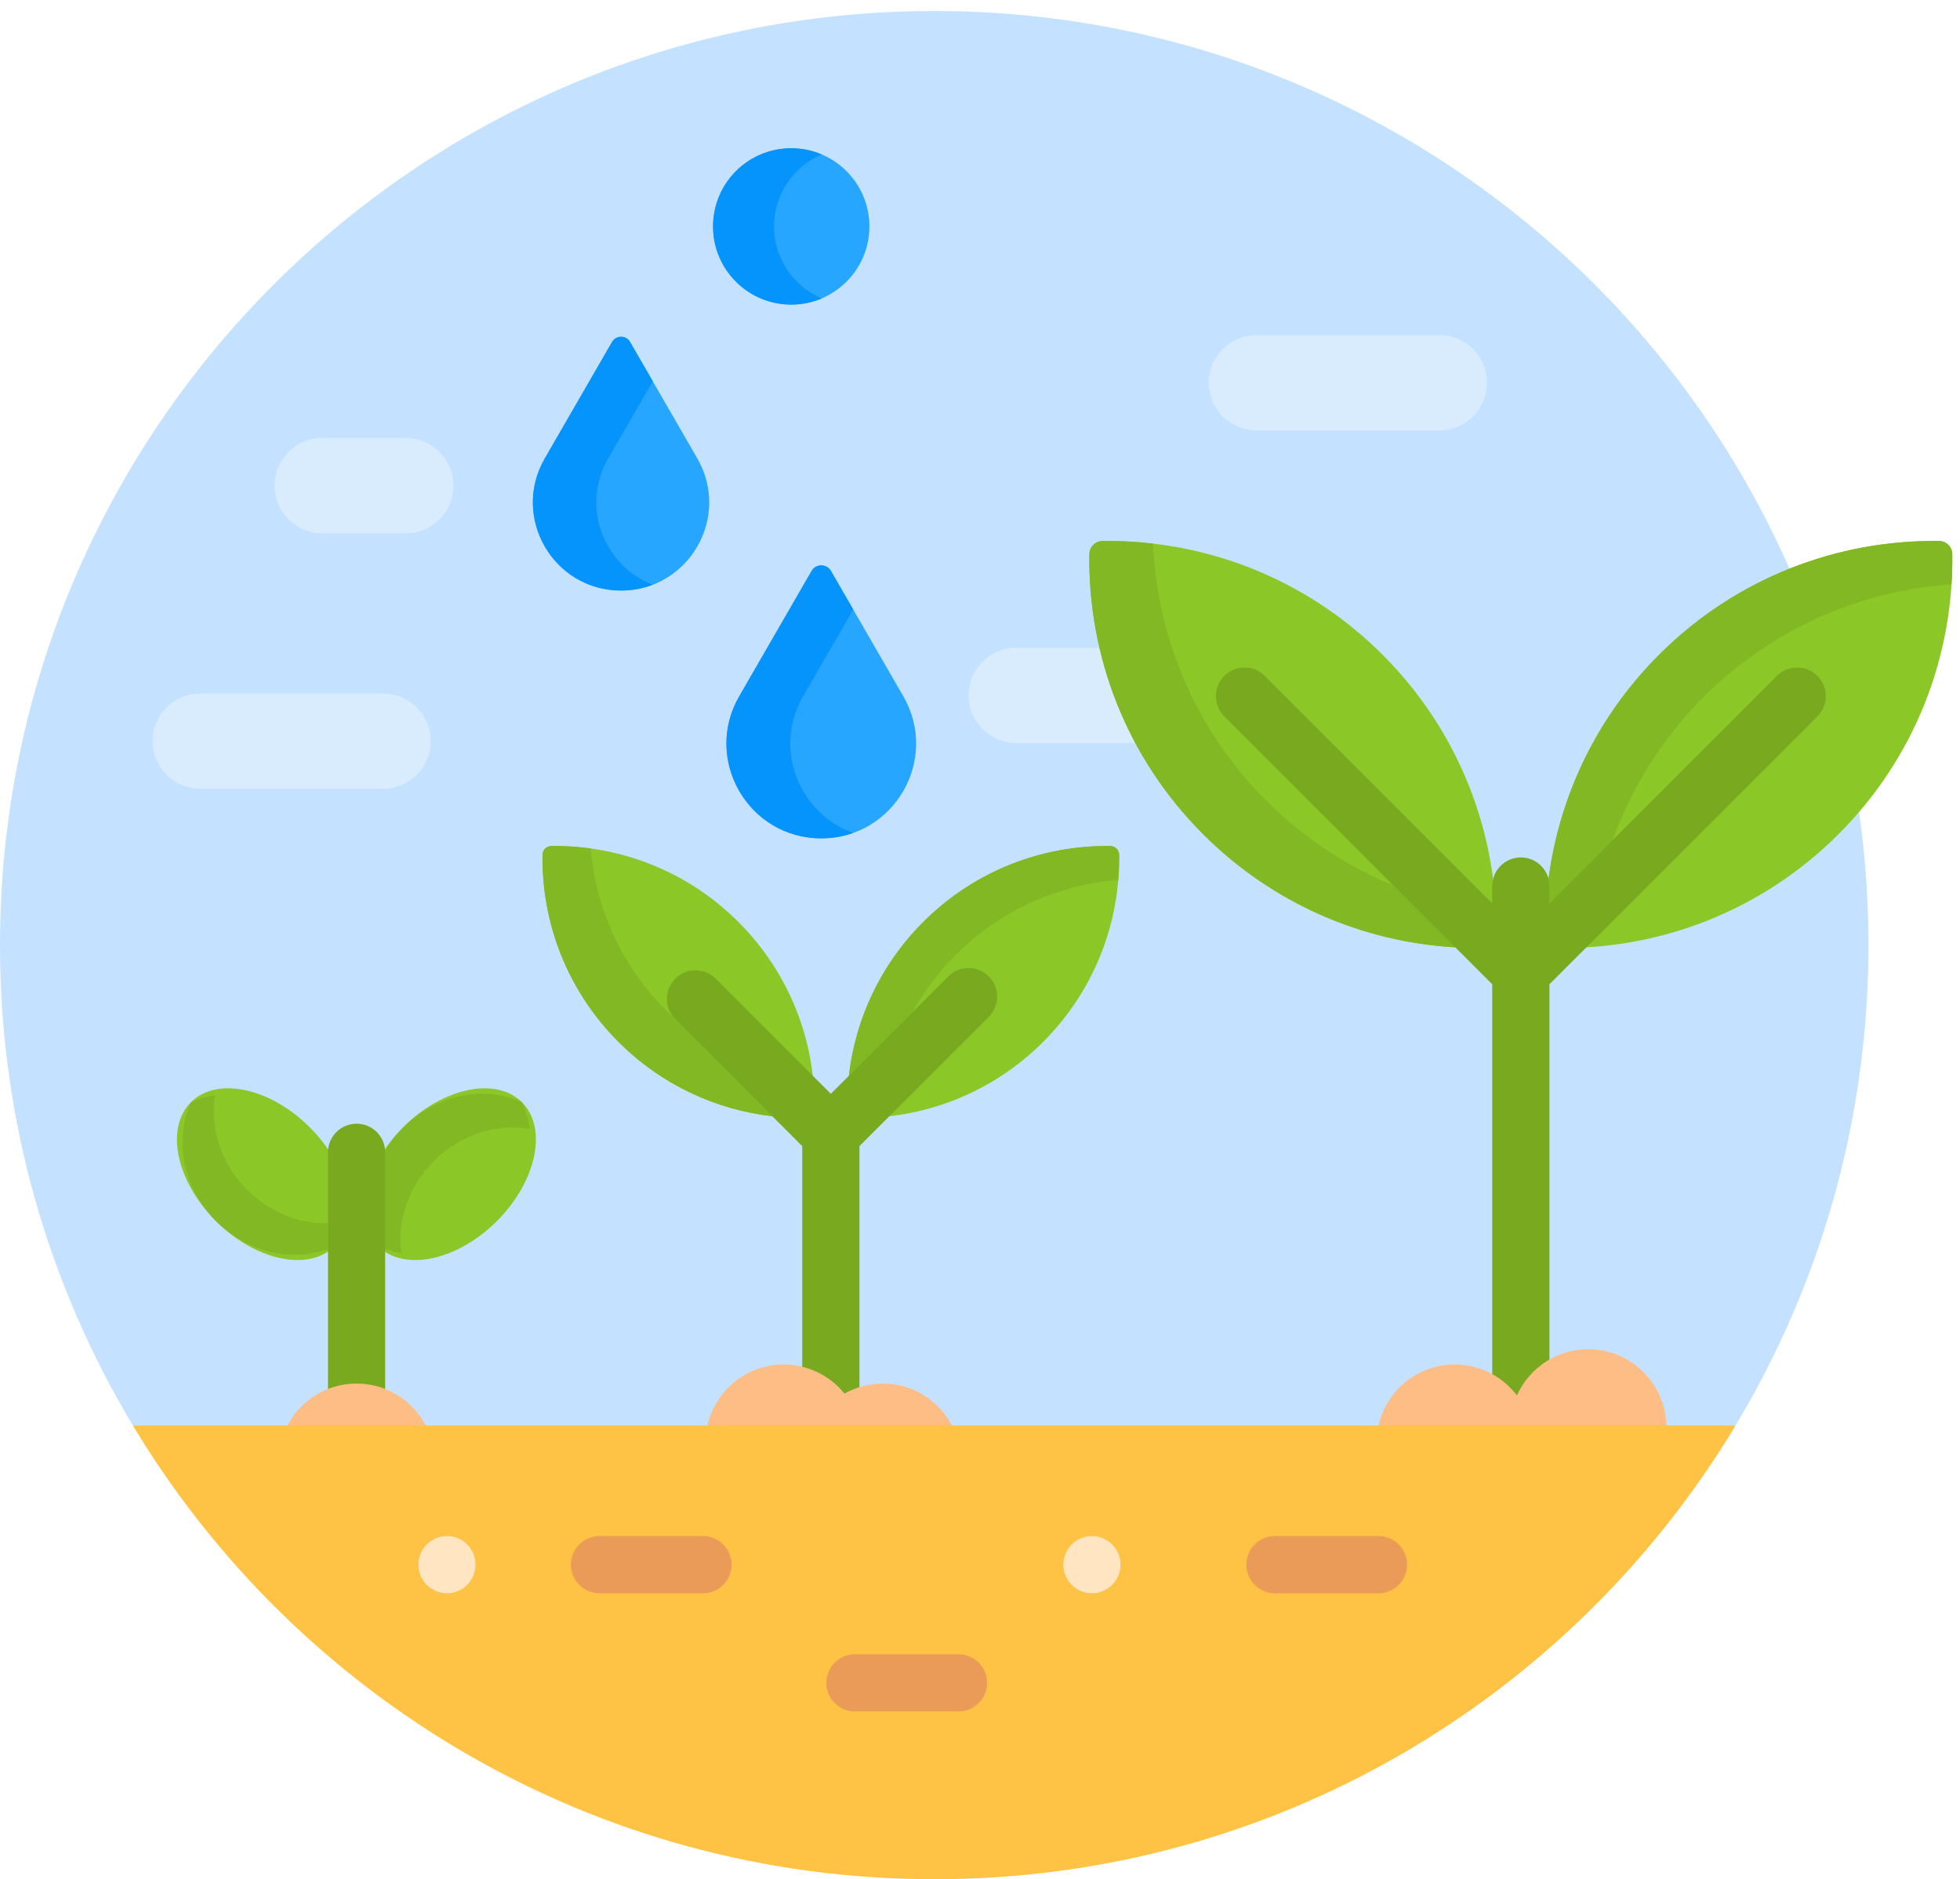 <svg width="146" height="140" viewBox="0 0 146 140" fill="none" xmlns="http://www.w3.org/2000/svg">
<path d="M69.59 0.82C31.156 0.82 0 31.977 0 70.41C0 83.499 3.616 95.742 9.9 106.199L11.143 106.483H128.102L129.28 106.199C135.564 95.742 139.18 83.499 139.18 70.41C139.18 31.977 108.024 0.82 69.59 0.82Z" fill="#C4E2FF"/>
<path d="M82.18 48.255H75.697C73.736 48.255 72.147 49.844 72.147 51.805C72.147 53.766 73.736 55.356 75.697 55.356H84.885C83.668 53.122 82.759 50.738 82.18 48.255Z" fill="#D8ECFE"/>
<path d="M37.014 90.969C39.973 88.011 40.807 84.048 38.878 82.119C36.949 80.189 32.986 81.024 30.027 83.983C27.069 86.942 26.234 90.904 28.163 92.834C30.093 94.763 34.055 93.928 37.014 90.969Z" fill="#8BC727"/>
<path d="M38.893 82.124C36.104 80.85 32.53 81.499 30.041 83.988C29.501 84.528 29.053 85.121 28.688 85.743C28.689 85.778 28.693 85.811 28.693 85.846V93.047C29.084 93.188 29.487 93.296 29.899 93.366C29.575 91.002 30.394 88.418 32.325 86.486C34.325 84.486 37.024 83.677 39.455 84.096C39.362 83.413 39.178 82.748 38.893 82.124Z" fill="#81B823"/>
<path d="M24.935 92.832C26.864 90.902 26.03 86.939 23.071 83.981C20.112 81.022 16.149 80.187 14.22 82.117C12.291 84.046 13.125 88.009 16.084 90.968C19.043 93.926 23.005 94.761 24.935 92.832Z" fill="#8BC727"/>
<path d="M24.431 91.137C22.314 91.182 20.107 90.346 18.407 88.645C16.427 86.666 15.616 84.001 16.005 81.59C15.392 81.691 14.795 81.866 14.231 82.124C12.957 84.912 13.606 88.487 16.095 90.976C18.433 93.314 21.729 94.028 24.431 93.05L24.431 91.137Z" fill="#81B823"/>
<path d="M28.692 106.483V85.845C28.692 84.669 27.739 83.715 26.562 83.715C25.385 83.715 24.432 84.669 24.432 85.845V106.483H28.692Z" fill="#78A91F"/>
<path d="M31.857 106.483C30.938 104.474 28.916 103.075 26.562 103.075C24.209 103.075 22.187 104.474 21.269 106.483H31.857Z" fill="#FFBD86"/>
<path d="M123.582 48.779C117.83 54.532 115.005 62.103 115.107 69.642C115.115 70.182 115.547 70.615 116.087 70.622C123.626 70.724 131.197 67.9 136.95 62.147C142.703 56.395 145.527 48.823 145.425 41.284C145.418 40.744 144.985 40.312 144.445 40.304C136.906 40.203 129.335 43.027 123.582 48.779Z" fill="#8BC727"/>
<path d="M144.446 40.304C136.907 40.202 129.335 43.027 123.583 48.779C118.889 53.473 116.145 59.378 115.35 65.488C115.391 65.654 115.416 65.828 115.416 66.007V67.301L120.125 62.592C121.523 58.704 123.773 55.054 126.888 51.938C132.034 46.792 138.636 43.991 145.368 43.531C145.416 42.783 145.436 42.033 145.426 41.284C145.418 40.744 144.986 40.312 144.446 40.304Z" fill="#81B823"/>
<path d="M89.621 62.147C95.374 67.9 102.945 70.724 110.484 70.622C111.024 70.615 111.457 70.182 111.464 69.642C111.566 62.103 108.742 54.532 102.989 48.779C97.237 43.027 89.665 40.203 82.126 40.304C81.587 40.312 81.154 40.744 81.146 41.284C81.044 48.823 83.869 56.395 89.621 62.147Z" fill="#8BC727"/>
<path d="M103.797 65.968C100.352 64.555 97.124 62.457 94.327 59.66C89.007 54.34 86.194 47.465 85.881 40.498C84.634 40.353 83.38 40.287 82.126 40.304C81.587 40.312 81.154 40.744 81.146 41.284C81.044 48.823 83.869 56.395 89.621 62.147C94.845 67.371 101.568 70.179 108.405 70.576L103.797 65.968Z" fill="#81B823"/>
<path d="M135.379 50.352C134.547 49.52 133.198 49.52 132.366 50.352L115.417 67.301V66.007C115.417 64.831 114.463 63.877 113.287 63.877C112.11 63.877 111.156 64.831 111.156 66.007V67.301L94.207 50.352C93.375 49.52 92.026 49.52 91.194 50.352C90.362 51.184 90.362 52.533 91.194 53.365L111.156 73.327V106.483H115.417V73.327L135.379 53.365C136.211 52.533 136.211 51.184 135.379 50.352Z" fill="#78A91F"/>
<path d="M68.769 68.69C64.925 72.534 63.037 77.593 63.105 82.631C63.11 82.992 63.4 83.281 63.76 83.286C68.798 83.354 73.857 81.467 77.701 77.623C81.545 73.779 83.433 68.719 83.365 63.681C83.36 63.321 83.07 63.032 82.71 63.027C77.672 62.959 72.612 64.846 68.769 68.69Z" fill="#8BC727"/>
<path d="M82.71 63.027C77.672 62.959 72.612 64.846 68.768 68.69C65.558 71.9 63.718 75.957 63.236 80.142L67.957 75.421C68.809 73.891 69.883 72.451 71.183 71.15C74.563 67.771 78.882 65.905 83.299 65.549C83.351 64.928 83.373 64.304 83.364 63.681C83.359 63.321 83.07 63.032 82.71 63.027Z" fill="#81B823"/>
<path d="M46.074 77.623C49.918 81.467 54.977 83.354 60.016 83.286C60.376 83.281 60.665 82.992 60.67 82.631C60.738 77.593 58.851 72.534 55.007 68.69C51.163 64.846 46.104 62.959 41.066 63.027C40.705 63.032 40.416 63.321 40.411 63.681C40.343 68.719 42.23 73.779 46.074 77.623Z" fill="#8BC727"/>
<path d="M50.298 75.927C50.285 75.914 50.275 75.901 50.264 75.889C50.037 75.683 49.814 75.473 49.596 75.254C46.235 71.894 44.37 67.604 44 63.211C43.027 63.076 42.046 63.013 41.066 63.026C40.705 63.031 40.416 63.321 40.411 63.681C40.343 68.719 42.23 73.778 46.074 77.622C49.284 80.832 53.341 82.672 57.526 83.154L50.298 75.927Z" fill="#81B823"/>
<path d="M73.653 72.738C72.821 71.906 71.473 71.906 70.641 72.738L61.889 81.49L53.312 72.913C52.479 72.082 51.131 72.082 50.299 72.913C49.467 73.746 49.467 75.094 50.299 75.926L59.758 85.386V106.483H64.019V85.386L73.654 75.751C74.485 74.919 74.485 73.57 73.653 72.738Z" fill="#78A91F"/>
<path d="M71.051 106.483C70.133 104.474 68.11 103.075 65.757 103.075C64.719 103.075 63.747 103.349 62.903 103.825C61.836 102.502 60.204 101.655 58.372 101.655C55.495 101.655 53.112 103.742 52.64 106.483H71.051Z" fill="#FFBD86"/>
<path d="M124.12 106.483C124.121 106.435 124.127 106.389 124.127 106.341C124.127 103.125 121.52 100.518 118.304 100.518C115.938 100.518 113.906 101.932 112.995 103.959C111.931 102.561 110.255 101.654 108.363 101.654C105.487 101.654 103.104 103.742 102.631 106.483H124.12Z" fill="#FFBD86"/>
<path d="M69.59 140C94.935 140 117.113 126.449 129.28 106.199H9.9C22.068 126.449 44.246 140 69.59 140Z" fill="#FEC244"/>
<path d="M45.593 25.474L40.581 34.154C38.056 38.528 41.212 43.994 46.262 43.994C51.312 43.994 54.468 38.528 51.943 34.154L46.932 25.474C46.634 24.959 45.89 24.959 45.593 25.474Z" fill="#26A6FE"/>
<path d="M45.302 34.154L48.623 28.403L46.932 25.474C46.634 24.959 45.89 24.959 45.593 25.474L40.581 34.154C38.056 38.528 41.212 43.994 46.262 43.994C47.109 43.994 47.9 43.838 48.623 43.561C45.037 42.189 43.201 37.794 45.302 34.154Z" fill="#0593FC"/>
<path d="M60.457 42.536L55.066 51.873C52.35 56.577 55.745 62.457 61.177 62.457C66.609 62.457 70.004 56.577 67.288 51.873L61.897 42.536C61.577 41.981 60.777 41.981 60.457 42.536Z" fill="#26A6FE"/>
<path d="M59.821 51.873L63.555 45.407L61.897 42.536C61.577 41.981 60.777 41.981 60.457 42.536L55.066 51.873C52.35 56.577 55.745 62.457 61.177 62.457C62.024 62.457 62.822 62.314 63.554 62.054C59.59 60.651 57.529 55.843 59.821 51.873Z" fill="#0593FC"/>
<path d="M52.365 118.697H44.656C43.479 118.697 42.525 117.743 42.525 116.567C42.525 115.39 43.479 114.436 44.656 114.436H52.365C53.542 114.436 54.496 115.39 54.496 116.567C54.496 117.743 53.542 118.697 52.365 118.697Z" fill="#EA9B58"/>
<path d="M71.396 127.502H63.686C62.51 127.502 61.556 126.549 61.556 125.372C61.556 124.196 62.51 123.242 63.686 123.242H71.396C72.572 123.242 73.526 124.196 73.526 125.372C73.526 126.549 72.572 127.502 71.396 127.502Z" fill="#EA9B58"/>
<path d="M102.681 118.697H94.971C93.795 118.697 92.841 117.743 92.841 116.567C92.841 115.39 93.795 114.436 94.971 114.436H102.681C103.857 114.436 104.811 115.39 104.811 116.567C104.811 117.743 103.857 118.697 102.681 118.697Z" fill="#EA9B58"/>
<path d="M33.293 118.697C34.47 118.697 35.424 117.743 35.424 116.567C35.424 115.39 34.47 114.436 33.293 114.436C32.117 114.436 31.163 115.39 31.163 116.567C31.163 117.743 32.117 118.697 33.293 118.697Z" fill="#FFE5C2"/>
<path d="M81.337 118.697C82.514 118.697 83.468 117.743 83.468 116.567C83.468 115.39 82.514 114.436 81.337 114.436C80.161 114.436 79.207 115.39 79.207 116.567C79.207 117.743 80.161 118.697 81.337 118.697Z" fill="#FFE5C2"/>
<path d="M58.938 22.691C62.154 22.691 64.761 20.084 64.761 16.868C64.761 13.652 62.154 11.045 58.938 11.045C55.722 11.045 53.115 13.652 53.115 16.868C53.115 20.084 55.722 22.691 58.938 22.691Z" fill="#26A6FE"/>
<path d="M57.66 16.868C57.66 14.459 59.123 12.391 61.21 11.506C60.512 11.21 59.745 11.045 58.938 11.045C55.722 11.045 53.115 13.652 53.115 16.868C53.115 20.084 55.722 22.691 58.938 22.691C59.745 22.691 60.512 22.527 61.21 22.231C59.123 21.345 57.66 19.278 57.66 16.868Z" fill="#0593FC"/>
<path d="M110.766 28.514C110.766 26.553 109.177 24.963 107.216 24.963H93.593C91.632 24.963 90.042 26.553 90.042 28.514C90.042 30.475 91.632 32.064 93.593 32.064H107.216C109.177 32.064 110.766 30.475 110.766 28.514Z" fill="#D8ECFE"/>
<path d="M32.087 55.214C32.087 53.253 30.497 51.663 28.536 51.663H14.913C12.952 51.663 11.362 53.253 11.362 55.214C11.362 57.175 12.952 58.764 14.913 58.764H28.536C30.497 58.764 32.087 57.175 32.087 55.214Z" fill="#D8ECFE"/>
<path d="M33.78 36.183C33.78 34.222 32.191 32.633 30.23 32.633H24.002C22.041 32.633 20.451 34.222 20.451 36.183C20.451 38.144 22.041 39.734 24.002 39.734H30.23C32.19 39.734 33.78 38.144 33.78 36.183Z" fill="#D8ECFE"/>
</svg>
